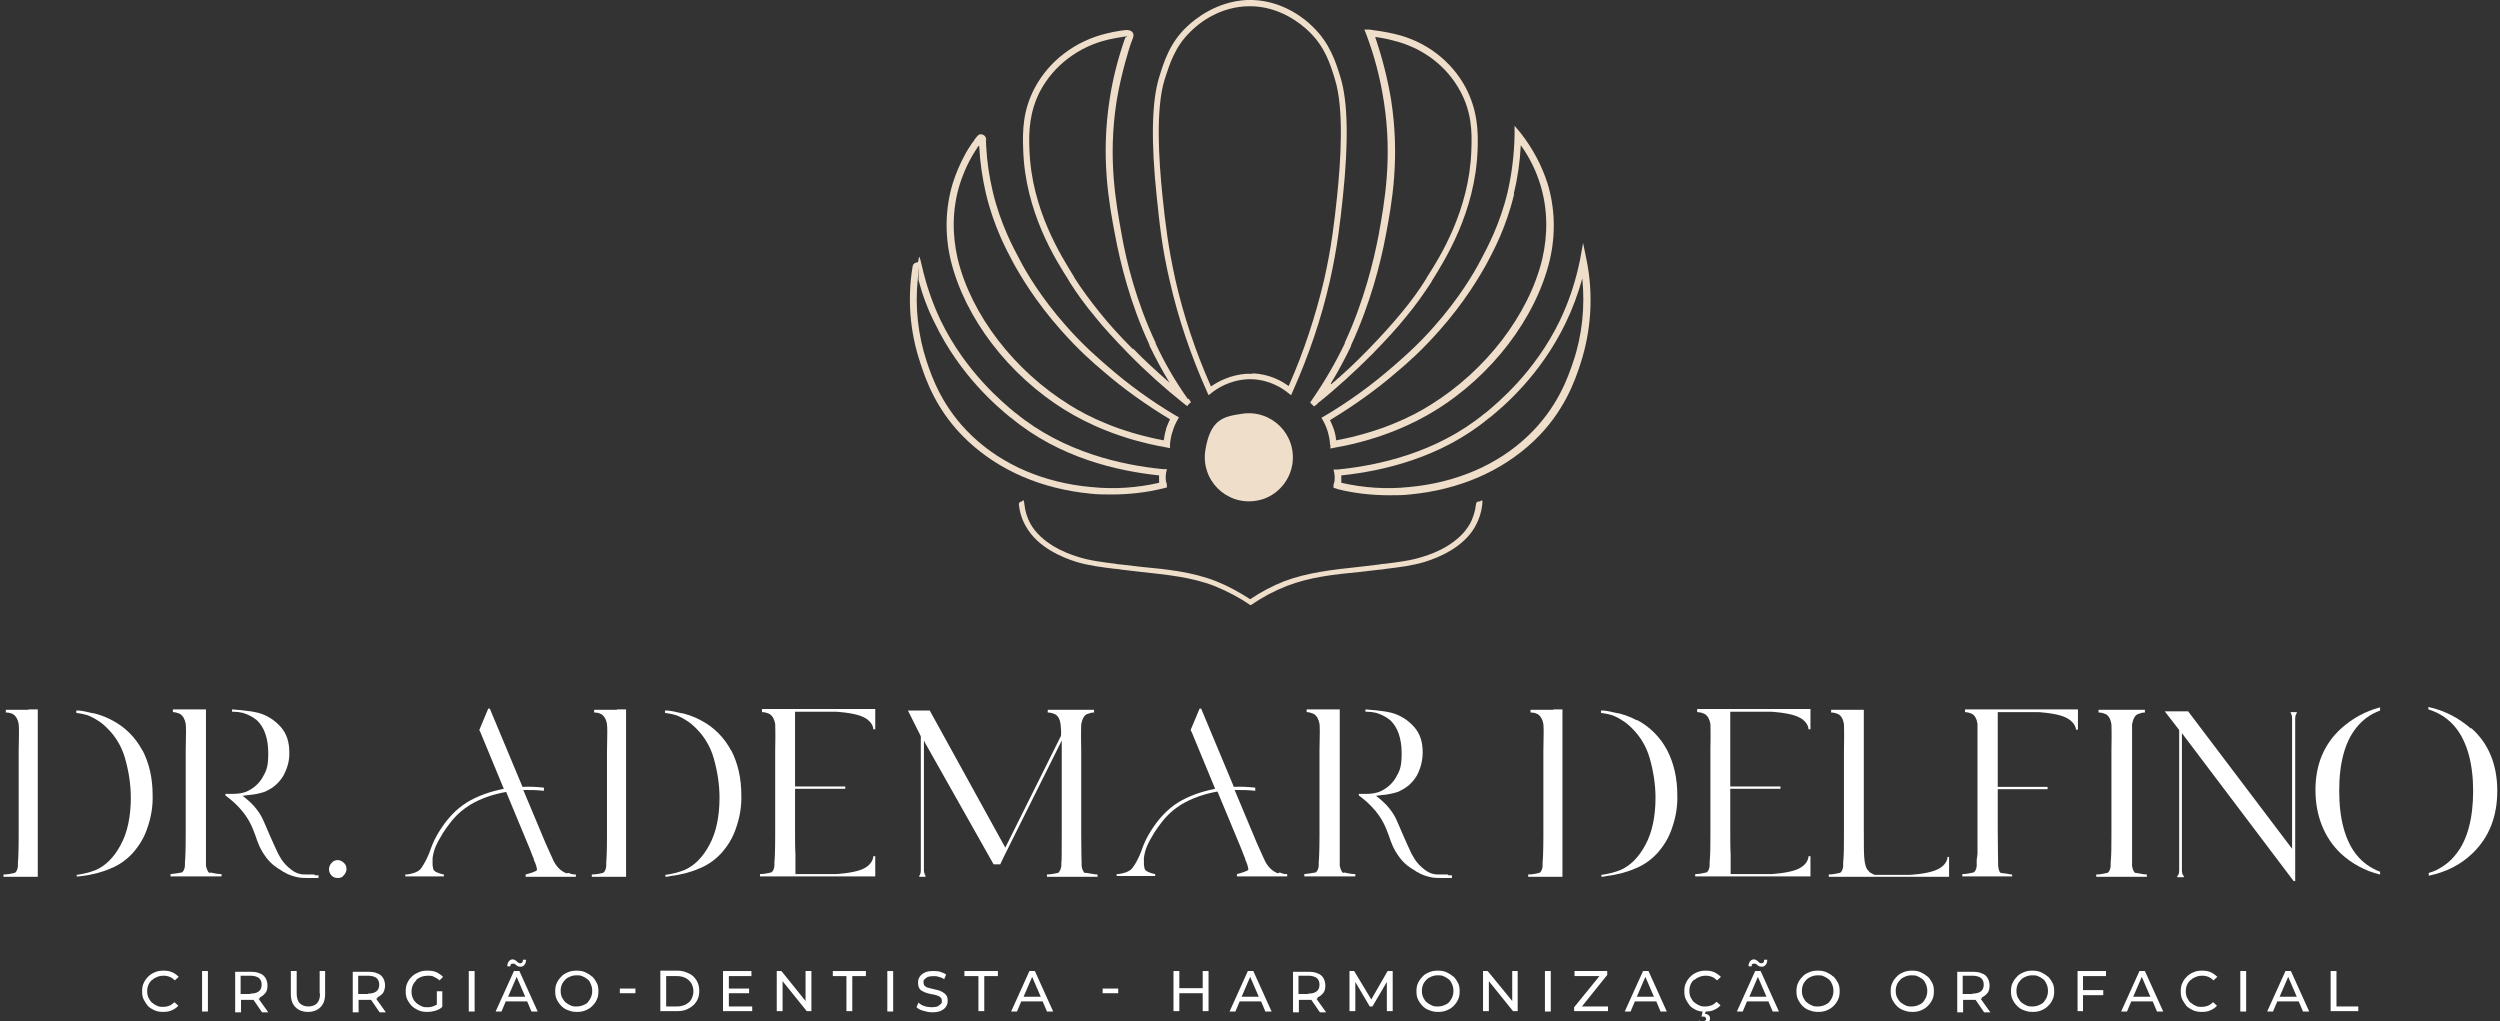 <?xml version="1.0" encoding="UTF-8"?>
<svg xmlns="http://www.w3.org/2000/svg" id="Camada_1" version="1.1" viewBox="0 0 642.1 262.3">
  <rect x="0" y="0" width="642.1" height="262.3" fill="#333333" stroke="none"/>
  <defs>
    <style>
      .st0 {
        fill: #efdeca;
      }

      .st1 {
        fill: #fff;
      }
    </style>
  </defs>
  <g>
    <g>
      <path class="st1" d="M39.1,251.7c.4-.4.8-.6,1.3-.8.5-.2,1-.3,1.6-.3s1.1.1,1.6.3c.5.2.9.5,1.3.9l1-.9c-.5-.5-1-.9-1.7-1.2-.7-.3-1.4-.4-2.2-.4s-1.5.1-2.2.4c-.7.3-1.2.6-1.7,1.1-.5.5-.9,1-1.2,1.7-.3.6-.4,1.3-.4,2.1s.1,1.5.4,2.1c.3.6.7,1.2,1.1,1.7.5.5,1.1.8,1.7,1.1.7.3,1.4.4,2.2.4s1.6-.1,2.2-.4c.7-.3,1.3-.7,1.7-1.2l-1-.9c-.4.4-.8.7-1.3.9-.5.2-1,.3-1.6.3s-1.1,0-1.6-.3c-.5-.2-.9-.5-1.3-.8-.4-.4-.6-.8-.9-1.3-.2-.5-.3-1-.3-1.6s.1-1.1.3-1.6c.2-.5.5-.9.9-1.3Z"></path>
      <rect class="st1" x="51.9" y="249.4" width="1.5" height="10.4"></rect>
      <path class="st1" d="M66.7,256.2c.6-.3,1.1-.7,1.5-1.2s.5-1.2.5-1.9-.2-1.4-.5-1.9c-.3-.5-.8-1-1.5-1.2-.6-.3-1.4-.4-2.3-.4h-4v10.4h1.5v-3.2h2.6c.2,0,.4,0,.6,0l2.2,3.2h1.6l-2.5-3.5c0,0,.2,0,.3,0ZM64.3,255.3h-2.5v-4.7h2.5c.9,0,1.7.2,2.2.6.5.4.7,1,.7,1.7s-.2,1.3-.7,1.7c-.5.4-1.2.6-2.2.6Z"></path>
      <path class="st1" d="M82.2,255.2c0,1.2-.3,2-.8,2.5-.5.5-1.2.8-2.2.8s-1.6-.3-2.2-.8c-.5-.5-.8-1.4-.8-2.5v-5.8h-1.5v5.9c0,1.5.4,2.6,1.2,3.4.8.8,1.9,1.2,3.2,1.2s2.4-.4,3.2-1.2c.8-.8,1.2-1.9,1.2-3.4v-5.9h-1.4v5.8Z"></path>
      <path class="st1" d="M96.9,256.2c.6-.3,1.1-.7,1.5-1.2.3-.5.5-1.2.5-1.9s-.2-1.4-.5-1.9c-.3-.5-.8-1-1.5-1.2-.6-.3-1.4-.4-2.3-.4h-4v10.4h1.5v-3.2h2.6c.2,0,.4,0,.6,0l2.2,3.2h1.6l-2.5-3.5c0,0,.2,0,.3,0ZM94.5,255.3h-2.5v-4.7h2.5c.9,0,1.7.2,2.2.6.5.4.7,1,.7,1.7s-.2,1.3-.7,1.7c-.5.4-1.2.6-2.2.6Z"></path>
      <path class="st1" d="M106.9,251.7c.4-.4.8-.6,1.3-.8.5-.2,1.1-.3,1.7-.3s1.1,0,1.6.3,1,.5,1.4.9l.9-.9c-.5-.5-1.1-.9-1.7-1.2-.7-.3-1.4-.4-2.3-.4s-1.6.1-2.2.4c-.7.3-1.3.6-1.8,1.1-.5.5-.9,1-1.2,1.7-.3.6-.4,1.3-.4,2.1s.1,1.5.4,2.1c.3.6.7,1.2,1.2,1.7s1.1.8,1.7,1.1c.7.3,1.4.4,2.2.4s1.4-.1,2.1-.3c.7-.2,1.3-.5,1.8-1v-4h-1.4v3.4c-.3.2-.5.3-.8.4-.5.2-1,.3-1.6.3s-1.1,0-1.6-.3c-.5-.2-.9-.5-1.3-.8-.4-.4-.7-.8-.9-1.3-.2-.5-.3-1-.3-1.6s.1-1.1.3-1.6c.2-.5.5-.9.9-1.3Z"></path>
      <rect class="st1" x="120.4" y="249.4" width="1.5" height="10.4"></rect>
      <path class="st1" d="M131.3,247.7c.1-.2.3-.2.5-.2s.3,0,.4.1c.1,0,.3.2.4.3.1.1.3.2.5.3s.4.1.6.1c.4,0,.8-.2,1-.5.3-.3.4-.8.4-1.3h-.8c0,.3,0,.5-.2.7-.1.2-.3.2-.5.2s-.3,0-.4-.1-.3-.2-.4-.3c-.1-.1-.3-.3-.5-.4s-.4-.2-.6-.2c-.4,0-.8.2-1,.5-.3.3-.4.8-.4,1.3h.8c0-.3,0-.5.2-.7Z"></path>
      <path class="st1" d="M132,249.4l-4.7,10.4h1.5l1.1-2.6h5.5l1.1,2.6h1.6l-4.7-10.4h-1.5ZM130.5,256l2.2-5.1,2.2,5.1h-4.5Z"></path>
      <path class="st1" d="M152,250.8c-.5-.5-1.1-.8-1.7-1.1-.7-.3-1.4-.4-2.2-.4s-1.5.1-2.2.4c-.7.3-1.3.6-1.7,1.1-.5.5-.9,1-1.2,1.7-.3.6-.4,1.3-.4,2.1s.1,1.5.4,2.1c.3.6.7,1.2,1.2,1.7.5.5,1.1.9,1.8,1.1.7.3,1.4.4,2.2.4s1.5-.1,2.2-.4c.7-.3,1.2-.6,1.7-1.1s.9-1,1.2-1.7c.3-.6.4-1.3.4-2.1s-.1-1.5-.4-2.1c-.3-.6-.7-1.2-1.2-1.7ZM151.8,256.1c-.2.5-.5.9-.8,1.3s-.8.6-1.3.8c-.5.2-1,.3-1.6.3s-1.1,0-1.6-.3c-.5-.2-.9-.5-1.3-.8-.4-.4-.6-.8-.9-1.3-.2-.5-.3-1-.3-1.6s.1-1.1.3-1.6c.2-.5.5-.9.9-1.3.4-.4.8-.6,1.3-.8.5-.2,1-.3,1.6-.3s1.1,0,1.6.3c.5.2.9.5,1.3.8s.6.8.8,1.3c.2.5.3,1,.3,1.6s-.1,1.1-.3,1.6Z"></path>
      <rect class="st1" x="159.2" y="253.9" width="4" height="1.2"></rect>
      <path class="st1" d="M176.9,250c-.8-.4-1.8-.7-2.9-.7h-4.4v10.4h4.4c1.1,0,2.1-.2,2.9-.7.8-.4,1.5-1,2-1.8s.7-1.7.7-2.7-.2-1.9-.7-2.7c-.5-.8-1.1-1.4-2-1.8ZM177.6,256.6c-.3.6-.8,1-1.5,1.4-.6.3-1.4.5-2.2.5h-2.8v-7.8h2.8c.9,0,1.6.2,2.2.5.6.3,1.1.8,1.5,1.4.3.6.5,1.3.5,2s-.2,1.4-.5,2Z"></path>
      <polygon class="st1" points="187.2 255.1 192.4 255.1 192.4 253.9 187.2 253.9 187.2 250.7 193 250.7 193 249.4 185.7 249.4 185.7 259.7 193.2 259.7 193.2 258.5 187.2 258.5 187.2 255.1"></polygon>
      <polygon class="st1" points="206.9 257.1 200.7 249.4 199.5 249.4 199.5 259.7 201 259.7 201 252 207.2 259.7 208.4 259.7 208.4 249.4 206.9 249.4 206.9 257.1"></polygon>
      <polygon class="st1" points="213.9 250.7 217.4 250.7 217.4 259.7 218.9 259.7 218.9 250.7 222.4 250.7 222.4 249.4 213.9 249.4 213.9 250.7"></polygon>
      <rect class="st1" x="227.9" y="249.4" width="1.5" height="10.4"></rect>
      <path class="st1" d="M242.1,254.8c-.4-.2-.8-.4-1.2-.5-.4-.1-.9-.2-1.3-.3-.4-.1-.9-.2-1.2-.3-.4-.1-.7-.3-.9-.5-.2-.2-.3-.5-.3-.9s0-.6.3-.8c.2-.2.4-.4.8-.6.4-.1.9-.2,1.4-.2s.9,0,1.4.2c.5.1,1,.3,1.4.6l.5-1.2c-.4-.3-.9-.5-1.5-.7-.6-.2-1.2-.2-1.8-.2-.9,0-1.7.1-2.2.4-.6.3-1,.6-1.3,1.1-.3.4-.4.9-.4,1.5s.1,1,.3,1.4c.2.4.5.6.9.8.4.2.8.4,1.2.5.4.1.9.2,1.3.3.4,0,.9.2,1.2.3.4.1.7.3.9.5.2.2.3.5.3.9s0,.6-.3.8c-.2.2-.5.4-.8.6-.4.1-.9.2-1.5.2s-1.3-.1-1.9-.3c-.6-.2-1.1-.5-1.5-.9l-.5,1.2c.4.4,1,.7,1.7.9.7.2,1.5.4,2.3.4s1.7-.1,2.3-.4c.6-.3,1-.6,1.3-1.1.3-.4.4-.9.4-1.5s-.1-1-.3-1.3c-.2-.3-.5-.6-.9-.8Z"></path>
      <polygon class="st1" points="247.7 250.7 251.3 250.7 251.3 259.7 252.8 259.7 252.8 250.7 256.3 250.7 256.3 249.4 247.7 249.4 247.7 250.7"></polygon>
      <path class="st1" d="M264.4,249.4l-4.7,10.4h1.5l1.1-2.6h5.5l1.1,2.6h1.6l-4.7-10.4h-1.5ZM262.9,256l2.2-5.1,2.2,5.1h-4.5Z"></path>
      <rect class="st1" x="283.2" y="253.9" width="4" height="1.2"></rect>
      <polygon class="st1" points="308.9 253.8 302.9 253.8 302.9 249.4 301.4 249.4 301.4 259.7 302.9 259.7 302.9 255.1 308.9 255.1 308.9 259.7 310.4 259.7 310.4 249.4 308.9 249.4 308.9 253.8"></polygon>
      <path class="st1" d="M320.5,249.4l-4.7,10.4h1.5l1.1-2.6h5.5l1.1,2.6h1.6l-4.7-10.4h-1.5ZM318.9,256l2.2-5.1,2.2,5.1h-4.5Z"></path>
      <path class="st1" d="M338.4,256.2c.6-.3,1.1-.7,1.5-1.2s.5-1.2.5-1.9-.2-1.4-.5-1.9c-.3-.5-.8-1-1.5-1.2-.6-.3-1.4-.4-2.3-.4h-4v10.4h1.5v-3.2h2.6c.2,0,.4,0,.6,0l2.2,3.2h1.6l-2.5-3.5c0,0,.2,0,.3,0ZM336,255.3h-2.5v-4.7h2.5c.9,0,1.7.2,2.2.6.5.4.7,1,.7,1.7s-.2,1.3-.7,1.7c-.5.4-1.2.6-2.2.6Z"></path>
      <polygon class="st1" points="356.4 249.4 352.2 256.7 347.8 249.4 346.6 249.4 346.6 259.7 348.1 259.7 348.1 252.2 351.8 258.5 352.5 258.5 356.2 252.2 356.2 259.7 357.7 259.7 357.7 249.4 356.4 249.4"></polygon>
      <path class="st1" d="M373.2,250.8c-.5-.5-1.1-.8-1.7-1.1-.7-.3-1.4-.4-2.2-.4s-1.5.1-2.2.4c-.7.3-1.3.6-1.7,1.1-.5.5-.9,1-1.2,1.7-.3.6-.4,1.3-.4,2.1s.1,1.5.4,2.1c.3.6.7,1.2,1.2,1.7.5.5,1.1.9,1.8,1.1.7.3,1.4.4,2.2.4s1.5-.1,2.2-.4c.7-.3,1.2-.6,1.7-1.1.5-.5.9-1,1.2-1.7.3-.6.4-1.3.4-2.1s-.1-1.5-.4-2.1c-.3-.6-.7-1.2-1.2-1.7ZM373,256.1c-.2.5-.5.9-.8,1.3-.4.4-.8.6-1.3.8-.5.2-1,.3-1.6.3s-1.1,0-1.6-.3c-.5-.2-.9-.5-1.3-.8s-.6-.8-.9-1.3c-.2-.5-.3-1-.3-1.6s.1-1.1.3-1.6c.2-.5.5-.9.9-1.3s.8-.6,1.3-.8c.5-.2,1-.3,1.6-.3s1.1,0,1.6.3c.5.2.9.5,1.3.8.4.4.6.8.8,1.3.2.5.3,1,.3,1.6s-.1,1.1-.3,1.6Z"></path>
      <polygon class="st1" points="388.4 257.1 382.1 249.4 380.9 249.4 380.9 259.7 382.4 259.7 382.4 252 388.6 259.7 389.8 259.7 389.8 249.4 388.4 249.4 388.4 257.1"></polygon>
      <rect class="st1" x="396.8" y="249.4" width="1.5" height="10.4"></rect>
      <polygon class="st1" points="412.8 250.4 412.8 249.4 404.4 249.4 404.4 250.7 410.8 250.7 404.3 258.7 404.3 259.7 413 259.7 413 258.5 406.3 258.5 412.8 250.4"></polygon>
      <path class="st1" d="M422,249.4l-4.7,10.4h1.5l1.1-2.6h5.5l1.1,2.6h1.6l-4.7-10.4h-1.5ZM420.4,256l2.2-5.1,2.2,5.1h-4.5Z"></path>
      <path class="st1" d="M435.2,251.7c.4-.4.8-.6,1.3-.8.5-.2,1-.3,1.6-.3s1.1.1,1.6.3c.5.2.9.5,1.3.9l1-.9c-.5-.5-1.1-.9-1.7-1.2-.7-.3-1.4-.4-2.2-.4s-1.5.1-2.2.4c-.7.3-1.2.6-1.7,1.1-.5.5-.9,1-1.2,1.7-.3.6-.4,1.3-.4,2.1s.1,1.5.4,2.1c.3.6.7,1.2,1.1,1.7.5.5,1.1.8,1.7,1.1.5.2,1,.3,1.5.3l-.3,1.3h.4c.3,0,.5,0,.6.2.1.1.2.2.2.4s0,.3-.2.4c-.1.1-.3.2-.6.2s-.4,0-.5,0c-.2,0-.3-.1-.5-.2l-.3.7c.2.1.4.2.6.2.2,0,.5,0,.7,0,.6,0,1-.1,1.3-.4.3-.2.5-.6.5-1s-.1-.6-.3-.8c-.2-.2-.5-.4-1-.4l.2-.6c.8,0,1.5-.1,2.1-.4.7-.3,1.3-.7,1.7-1.2l-1-.9c-.4.4-.8.7-1.3.9-.5.2-1,.3-1.6.3s-1.1,0-1.6-.3c-.5-.2-.9-.5-1.3-.8s-.6-.8-.9-1.3c-.2-.5-.3-1-.3-1.6s.1-1.1.3-1.6c.2-.5.5-.9.9-1.3Z"></path>
      <path class="st1" d="M450.8,249.4l-4.7,10.4h1.5l1.1-2.6h5.5l1.1,2.6h1.6l-4.7-10.4h-1.5ZM449.3,256l2.2-5.1,2.2,5.1h-4.5Z"></path>
      <path class="st1" d="M450.1,247.7c.1-.2.3-.2.5-.2s.3,0,.4.1c.1,0,.3.2.4.3.1.1.3.2.5.3.2,0,.4.1.6.1.4,0,.8-.2,1-.5.3-.3.4-.8.4-1.3h-.8c0,.3,0,.5-.2.7-.1.2-.3.2-.5.2s-.3,0-.4-.1c-.1,0-.3-.2-.4-.3-.1-.1-.3-.3-.5-.4-.2-.1-.4-.2-.6-.2-.4,0-.8.2-1,.5-.3.3-.4.8-.4,1.3h.8c0-.3,0-.5.2-.7Z"></path>
      <path class="st1" d="M470.8,250.8c-.5-.5-1.1-.8-1.7-1.1-.7-.3-1.4-.4-2.2-.4s-1.5.1-2.2.4c-.7.3-1.3.6-1.7,1.1-.5.5-.9,1-1.2,1.7-.3.6-.4,1.3-.4,2.1s.1,1.5.4,2.1c.3.6.7,1.2,1.2,1.7.5.5,1.1.9,1.8,1.1.7.3,1.4.4,2.2.4s1.5-.1,2.2-.4c.7-.3,1.2-.6,1.7-1.1.5-.5.9-1,1.2-1.7.3-.6.4-1.3.4-2.1s-.1-1.5-.4-2.1-.7-1.2-1.2-1.7ZM470.6,256.1c-.2.5-.5.9-.8,1.3-.4.4-.8.6-1.3.8-.5.2-1,.3-1.6.3s-1.1,0-1.6-.3c-.5-.2-.9-.5-1.3-.8s-.6-.8-.9-1.3c-.2-.5-.3-1-.3-1.6s.1-1.1.3-1.6c.2-.5.5-.9.9-1.3s.8-.6,1.3-.8c.5-.2,1-.3,1.6-.3s1.1,0,1.6.3c.5.2.9.5,1.3.8.4.4.6.8.8,1.3.2.5.3,1,.3,1.6s-.1,1.1-.3,1.6Z"></path>
      <path class="st1" d="M495,250.8c-.5-.5-1.1-.8-1.7-1.1-.7-.3-1.4-.4-2.2-.4s-1.5.1-2.2.4c-.7.3-1.3.6-1.7,1.1-.5.5-.9,1-1.2,1.7-.3.6-.4,1.3-.4,2.1s.1,1.5.4,2.1c.3.6.7,1.2,1.2,1.7.5.5,1.1.9,1.8,1.1.7.3,1.4.4,2.2.4s1.5-.1,2.2-.4c.7-.3,1.2-.6,1.7-1.1.5-.5.9-1,1.2-1.7.3-.6.4-1.3.4-2.1s-.1-1.5-.4-2.1c-.3-.6-.7-1.2-1.2-1.7ZM494.7,256.1c-.2.5-.5.9-.8,1.3-.4.4-.8.6-1.3.8-.5.2-1,.3-1.6.3s-1.1,0-1.6-.3c-.5-.2-.9-.5-1.3-.8-.4-.4-.6-.8-.9-1.3-.2-.5-.3-1-.3-1.6s.1-1.1.3-1.6c.2-.5.5-.9.9-1.3.4-.4.8-.6,1.3-.8.5-.2,1-.3,1.6-.3s1.1,0,1.6.3c.5.2.9.5,1.3.8.4.4.6.8.8,1.3.2.5.3,1,.3,1.6s-.1,1.1-.3,1.6Z"></path>
      <path class="st1" d="M509,256.2c.6-.3,1.1-.7,1.5-1.2s.5-1.2.5-1.9-.2-1.4-.5-1.9c-.3-.5-.8-1-1.5-1.2-.6-.3-1.4-.4-2.3-.4h-4v10.4h1.5v-3.2h2.6c.2,0,.4,0,.6,0l2.2,3.2h1.6l-2.5-3.5c0,0,.2,0,.3,0ZM506.6,255.3h-2.5v-4.7h2.5c.9,0,1.7.2,2.2.6.5.4.7,1,.7,1.7s-.2,1.3-.7,1.7c-.5.4-1.2.6-2.2.6Z"></path>
      <path class="st1" d="M525.9,250.8c-.5-.5-1.1-.8-1.7-1.1-.7-.3-1.4-.4-2.2-.4s-1.5.1-2.2.4c-.7.3-1.3.6-1.7,1.1-.5.5-.9,1-1.2,1.7-.3.6-.4,1.3-.4,2.1s.1,1.5.4,2.1c.3.6.7,1.2,1.2,1.7.5.5,1.1.9,1.8,1.1.7.3,1.4.4,2.2.4s1.5-.1,2.2-.4c.7-.3,1.2-.6,1.7-1.1.5-.5.9-1,1.2-1.7.3-.6.4-1.3.4-2.1s-.1-1.5-.4-2.1-.7-1.2-1.2-1.7ZM525.7,256.1c-.2.5-.5.9-.8,1.3-.4.4-.8.6-1.3.8-.5.2-1,.3-1.6.3s-1.1,0-1.6-.3c-.5-.2-.9-.5-1.3-.8-.4-.4-.6-.8-.9-1.3-.2-.5-.3-1-.3-1.6s.1-1.1.3-1.6c.2-.5.5-.9.9-1.3.4-.4.8-.6,1.3-.8.5-.2,1-.3,1.6-.3s1.1,0,1.6.3c.5.2.9.5,1.3.8.4.4.6.8.8,1.3.2.5.3,1,.3,1.6s-.1,1.1-.3,1.6Z"></path>
      <polygon class="st1" points="533.6 259.7 535 259.7 535 255.6 540.2 255.6 540.2 254.3 535 254.3 535 250.7 540.9 250.7 540.9 249.4 533.6 249.4 533.6 259.7"></polygon>
      <path class="st1" d="M549.5,249.4l-4.7,10.4h1.5l1.1-2.6h5.5l1.1,2.6h1.6l-4.7-10.4h-1.5ZM547.9,256l2.2-5.1,2.2,5.1h-4.5Z"></path>
      <path class="st1" d="M562.7,251.7c.4-.4.8-.6,1.3-.8.5-.2,1-.3,1.6-.3s1.1.1,1.6.3c.5.2.9.5,1.3.9l1-.9c-.5-.5-1.1-.9-1.7-1.2-.7-.3-1.4-.4-2.2-.4s-1.5.1-2.2.4c-.7.3-1.2.6-1.7,1.1-.5.5-.9,1-1.2,1.7-.3.6-.4,1.3-.4,2.1s.1,1.5.4,2.1c.3.6.7,1.2,1.1,1.7.5.5,1.1.8,1.7,1.1.7.3,1.4.4,2.2.4s1.6-.1,2.2-.4c.7-.3,1.3-.7,1.7-1.2l-1-.9c-.4.4-.8.7-1.3.9-.5.2-1,.3-1.6.3s-1.1,0-1.6-.3c-.5-.2-.9-.5-1.3-.8s-.6-.8-.9-1.3c-.2-.5-.3-1-.3-1.6s.1-1.1.3-1.6c.2-.5.5-.9.9-1.3Z"></path>
      <rect class="st1" x="575.4" y="249.4" width="1.5" height="10.4"></rect>
      <path class="st1" d="M587,249.4l-4.7,10.4h1.5l1.1-2.6h5.5l1.1,2.6h1.6l-4.7-10.4h-1.5ZM585.5,256l2.2-5.1,2.2,5.1h-4.5Z"></path>
      <polygon class="st1" points="600.1 258.5 600.1 249.4 598.6 249.4 598.6 259.7 605.7 259.7 605.7 258.5 600.1 258.5"></polygon>
    </g>
    <g>
      <path class="st1" d="M86.8,220.9c-.6,0-1.2.2-1.6.7-.4.4-.7,1-.7,1.6s.2,1.2.6,1.6c.4.5,1,.7,1.6.7,0,0,.1,0,.2,0,.5,0,1.1-.2,1.4-.7.4-.4.7-1,.7-1.6s-.2-1.2-.7-1.6c-.4-.4-1-.7-1.6-.7Z"></path>
      <path class="st1" d="M145.5,224.3c-1.6-.6-2.8-1.9-3.6-3.8l-1.8-4-5.7-13.6c1.7,0,3.5,0,5.2.2h.1s0-.8,0-.8h0c-1.8-.2-3.7-.3-5.5-.2l-8.4-20.1h0c0,0-.4,0-.4,0l-2.3,5.5h0s.3.6.3.6l6,14.5c-3.6.7-6.9,1.9-9.5,3.5-2.7,1.7-5,4.1-7,7.3-.9,1.4-1.7,3-2.3,4.7h0c0,.2-.2.4-.2.6-.6,1.5-1.3,3-2.3,4.4-.9,1.1-2.8,1.4-3.6,1.5,0,0-.1,0-.2,0,0,0-.1,0-.2,0h0v.5h9.9v-.5h0s-1.8-.3-2.5-1c-.3-.3-.3-.9-.4-1.4,0-.1,0-.3,0-.4,0-.5,0-1,0-1.4.3-2.3,1.2-4,2-5.3.2-.4.5-.8.7-1.2.5-.8,1.1-1.6,1.7-2.4,1.5-2,3.2-3.5,5.1-4.7,2.6-1.6,5.9-2.8,9.4-3.4l5.9,14.2c.1.3.3.7.4,1,.3.8.6,1.6.8,2,0,0,0,0,0,.1h0c0,0,0,.1,0,.1.5,1,.9,2.4.8,2.7-.2.3-1.7.8-2.9,1.1h0v.6h12.9v-.6h-.3c-.6,0-1.1-.2-1.6-.4Z"></path>
      <path class="st1" d="M53.8,224.2c-.5-.2-.8-1.4-.9-1.8v-.2c0-.2,0-.4,0-.6,0-.4,0-.9,0-1.6,0-1.3,0-3.1,0-5.6v-32.2s-.2,0-.2,0c-.1,0-.2,0-.3,0h-8v.7h0c.6,0,1.2.2,1.7.4,1,.5,1.4,1.6,1.6,2.6.1.6.1,2.9,0,6.9,0,.2,0,.3,0,.3v21.2c0,3.9-.1,6.2-.2,7.2,0,.2,0,.4,0,.5h0s0,.3,0,.3c0,.7-.4,1.7-.9,1.8-.9.2-1.9.3-2.8.4h0v.6h13.1v-.6h0c-1,0-1.9-.2-2.8-.4Z"></path>
      <path class="st1" d="M80.7,224.6c-1.2,0-1.7,0-2.1,0-.5,0-1.2,0-1.8-.2-.5-.1-1.5-.5-2.8-1.7-.9-.8-1.6-1.7-2.2-2.8-.1-.2-.2-.4-.3-.5-.6-1.2-1.5-3.3-2.4-5.3-.7-1.6-1.3-3.1-1.7-3.9-1.1-2.2-2.8-4.1-5.1-5.8l1.5-.2c1.5-.1,2.8-.4,4.1-.8h0c.1,0,.2-.1.4-.2,0,0,.2,0,.2-.1,1.8-.8,3.3-2.2,4.3-3.9,1-1.9,1.6-3.9,1.5-6,0-2.7-.7-4.8-2.2-6.5-1.5-1.7-3.5-3-5.7-3.6-.7-.2-1.4-.3-2-.4-1.5-.2-3.1-.4-4.8-.5h0s0,.6,0,.6h0c.1,0,.3,0,.4,0h0c.8,0,1.6.1,2.4.3,1.3.4,2.5,1,3.6,1.9,1.9,1.8,2.9,4.7,2.9,8.5s-.6,4.6-1.6,6.4c-1,1.6-2.5,2.8-4.2,3.5l-.7.2c-1.1.3-2.2.3-3.4.3s-.7,0-1.1,0h0v.4h0c3.4,2.5,5.7,5.3,7,8.5.2.6.5,1.2.7,1.8.6,1.8,1.2,3.6,2.9,5.8,1.3,1.7,2.8,2.6,3.5,3h0c.8.6,2.5,1.6,4.9,2,.7.1,1.4.1,2.1.1s1.5,0,1.8,0c.3,0,.7,0,1,0h0v-.7h0c-.3,0-.6,0-.9,0Z"></path>
      <path class="st1" d="M345,224.2c-.5-.2-.8-1.4-.9-1.8v-.2c0-.2,0-.4,0-.6,0-.4,0-.9,0-1.6,0-1.3,0-3.1,0-5.6v-32.2s-.2,0-.2,0c-.1,0-.2,0-.3,0h-8v.7h0c.6,0,1.2.2,1.7.4,1,.5,1.4,1.6,1.6,2.6.1.6.1,2.9,0,6.9,0,.2,0,.3,0,.3v21.2c0,3.8-.1,6.2-.2,7.2,0,.2,0,.4,0,.5h0s0,.3,0,.3c0,.7-.4,1.7-.9,1.8-.9.2-1.9.3-2.8.4h0v.6h13.1v-.6h0c-1,0-1.9-.2-2.8-.4Z"></path>
      <path class="st1" d="M371.8,224.6c-1.2,0-1.7,0-2.1,0-.5,0-1.2,0-1.8-.2-.5-.1-1.5-.5-2.8-1.7-.9-.8-1.6-1.7-2.2-2.8-.1-.2-.2-.4-.3-.5-.6-1.2-1.5-3.3-2.4-5.3-.7-1.6-1.3-3.1-1.7-3.9-1.1-2.2-2.8-4.1-5.1-5.8l1.5-.2c1.5-.1,2.8-.4,4.1-.8h0c.1,0,.2-.1.4-.2,0,0,.2,0,.2-.1,1.8-.8,3.3-2.2,4.3-3.9,1-1.9,1.5-3.9,1.5-6,0-2.7-.7-4.8-2.2-6.5-1.5-1.7-3.5-3-5.7-3.6-.7-.2-1.4-.3-2-.4-1.5-.2-3.1-.4-4.8-.5h0s0,.6,0,.6h0c.1,0,.2,0,.4,0,.8,0,1.6.1,2.4.3,1.3.4,2.5,1,3.6,1.9,1.9,1.8,2.9,4.7,2.9,8.5s-.6,4.6-1.6,6.4c-1,1.6-2.5,2.8-4.2,3.5l-.7.2c-1.1.3-2.2.3-3.4.3s-.7,0-1.1,0h0v.4h0c3.4,2.5,5.7,5.3,7,8.5.2.6.5,1.2.7,1.8.6,1.8,1.2,3.6,2.9,5.8,1.3,1.7,2.8,2.6,3.5,3h0c.8.6,2.5,1.6,4.9,2,.7.1,1.4.1,2.1.1.8,0,1.5,0,1.8,0,.3,0,.7,0,1,0h0v-.7h0c-.3,0-.6,0-.9,0Z"></path>
      <path class="st1" d="M328.2,224.3c-1.6-.6-2.8-1.9-3.6-3.8l-1.8-4-5.7-13.6c1.7,0,3.5,0,5.2.2h.1s0-.8,0-.8h0c-1.8-.2-3.7-.3-5.5-.2l-8.4-20.1h0c0,0-.4,0-.4,0l-2.3,5.5h0s.3.6.3.6l6,14.5c-3.6.7-6.9,1.9-9.5,3.5-2.7,1.7-5,4.1-7,7.3-.9,1.4-1.7,3-2.3,4.7h0c0,.2-.2.4-.2.6-.6,1.5-1.3,3-2.3,4.3-.9,1.1-2.8,1.4-3.6,1.5,0,0-.1,0-.2,0,0,0-.1,0-.2,0h0v.5h9.9v-.5h0s-1.8-.3-2.5-1c-.3-.3-.3-.9-.4-1.4,0-.1,0-.3,0-.4,0-.5,0-1,0-1.4.3-2.3,1.2-4,2-5.3.2-.4.5-.8.7-1.2.5-.8,1.1-1.6,1.7-2.4,1.5-2,3.2-3.5,5.1-4.7,2.6-1.6,5.9-2.8,9.4-3.4l5.9,14.2c.1.3.3.7.4,1,.3.8.6,1.6.8,2,0,0,0,0,0,.1h0c0,0,0,.1,0,.1.5,1,.9,2.4.8,2.7-.2.3-1.7.8-2.9,1.1h0v.6h12.9v-.6h-.3c-.6,0-1.1-.2-1.6-.4Z"></path>
      <path class="st1" d="M158.5,182.3h-5.9v.7h0c.6,0,1.2.1,1.8.4.7.4,1.3,1.3,1.5,2.6.1.6.1,2.9,0,6.9,0,.2,0,.3,0,.3v21.2c0,3.9-.1,6.2-.2,7.2,0,.2,0,.3,0,.5h0s0,.3,0,.3c0,.7-.4,1.7-.9,1.8-.8.2-1.7.4-2.8.4h0v.6h8.8v-43h-.2c-.7,0-1.5,0-2.2,0Z"></path>
      <path class="st1" d="M187.8,192.8c-1.8-3.4-4.5-6.1-7.8-7.8-1.3-.7-2.8-1.3-4.3-1.7-.1,0-.3-.1-.4-.1,0,0-.1,0-.2,0-1.3-.3-2.5-.6-3.6-.7-.1,0-.3,0-.4,0h-.3s0,.6,0,.6h0c1.4.2,2.4.4,3.4.8,1.8.8,3.4,1.9,4.8,3.4,2,2,3.5,4.6,4.3,7.4,1,3.5,1.5,6.9,1.5,10.2,0,4.9-.9,9-2.6,12.1-1.7,3.2-3.9,5.4-6.5,6.5-1.6.6-3.2,1-4.8,1.2h0v.5h.1c.4,0,.8-.1,1.2-.2,2.5-.3,5-.9,7.3-1.9,2.1-.8,4-2.1,5.7-3.9,1.7-1.9,3-4,3.8-6.4,1-2.8,1.5-5.7,1.4-8.6,0-4.4-.9-8.2-2.6-11.5h0Z"></path>
      <path class="st1" d="M399,182.3h-5.9v.7h0c.6,0,1.2.1,1.8.4.7.4,1.3,1.3,1.5,2.6.1.6.1,2.9,0,6.9,0,.2,0,.3,0,.3v21.2c0,3.9-.1,6.3-.2,7.2,0,.2,0,.3,0,.5h0s0,.3,0,.3c0,.7-.4,1.7-.9,1.8-.8.2-1.7.4-2.8.4h0v.6h8.8v-43h-.2c-.7,0-1.5,0-2.2,0Z"></path>
      <path class="st1" d="M420.4,185c-1.3-.7-2.8-1.3-4.3-1.7-.1,0-.3-.1-.4-.1,0,0-.1,0-.2,0-1.3-.3-2.5-.6-3.6-.7-.1,0-.3,0-.4,0h-.3s0,.6,0,.6h0c1.4.2,2.4.4,3.4.8,1.8.8,3.4,1.9,4.8,3.4,2,2,3.5,4.6,4.3,7.4,1,3.5,1.5,6.9,1.5,10.2,0,4.9-.9,9-2.6,12.1-1.7,3.2-3.9,5.4-6.5,6.5-1.6.6-3.2,1-4.8,1.2h0v.5h.1c.4,0,.8-.1,1.2-.2,2.5-.3,5-.9,7.3-1.9,2.1-.8,4-2.1,5.7-3.9,1.7-1.9,3-4,3.8-6.4,1-2.8,1.5-5.7,1.4-8.6,0-4.4-.9-8.2-2.6-11.5-1.8-3.4-4.5-6.1-7.8-7.8Z"></path>
      <path class="st1" d="M7.3,182.3H1.5v.7h0c.6,0,1.2.1,1.8.4.7.4,1.3,1.3,1.5,2.6.1.6.1,2.9,0,6.9,0,.2,0,.3,0,.3v21.2c0,3.9-.1,6.2-.2,7.2,0,.2,0,.3,0,.5h0s0,.3,0,.3c0,.7-.4,1.7-.9,1.8-.8.2-1.7.4-2.8.4h0v.6h8.8v-43h-.2c-.7,0-1.5,0-2.2,0Z"></path>
      <path class="st1" d="M36.6,192.8c-1.8-3.4-4.5-6.1-7.8-7.8-1.3-.7-2.8-1.3-4.3-1.7-.1,0-.3-.1-.4-.1,0,0-.1,0-.2,0-1.3-.3-2.5-.6-3.6-.7-.1,0-.3,0-.4,0h-.3s0,.6,0,.6h0c1.4.2,2.4.4,3.4.8,1.8.8,3.4,1.9,4.8,3.4,2,2,3.5,4.6,4.3,7.4,1,3.5,1.5,6.9,1.5,10.2,0,4.9-.9,9-2.6,12.1-1.7,3.2-3.9,5.4-6.5,6.5-1.6.6-3.2,1-4.8,1.2h0v.4h0c0,.1.1,0,.1,0,.4,0,.8,0,1.2-.1,2.5-.3,5-.9,7.3-1.9,2.1-.8,4-2.1,5.7-3.9,1.7-1.9,3-4,3.8-6.4,1-2.8,1.5-5.7,1.4-8.6,0-4.4-.9-8.2-2.6-11.5h0Z"></path>
      <path class="st1" d="M195.7,182.9h0c.7,0,1.3.2,1.8.4,1,.5,1.4,1.6,1.6,2.6,0,.4.1,1.9,0,6.9,0,.1,0,.2,0,.3v21.2c0,4-.1,6.4-.2,7.2,0,.2,0,.4,0,.5h0s0,.3,0,.3c0,.7-.4,1.7-.9,1.8-.9.2-1.8.4-2.8.4h0v.6h29.6v-5.2h-.5,0c0,.1,0,2.3-3.2,3.5-2.4.9-6.4,1.1-6.4,1.1h-10.4v-5.1c-.1-1.5-.1-3.8-.1-6.9v-9.9h12.9v-.6h-12.9v-19.2h10.5s4,.2,6.4,1.1c3.2,1.2,3.2,3.3,3.2,3.4h0c0,0,.5,0,.5,0v-5.2h-29.1v.7Z"></path>
      <path class="st1" d="M278.7,224.2c-.4,0-.8-1-.9-1.8v-.2c0-.1,0-.2,0-.3,0,0,0-.2,0-.3,0-.5-.1-2.5-.1-7.1v-21.3s0-.1,0-.3c-.1-5,0-6.5,0-6.9.3-1.5.8-2.3,1.5-2.6.5-.2,1.1-.4,1.8-.4h0v-.7h-11.9v.7h0c.7,0,1.3.2,1.8.4.8.4,1.3,1.2,1.5,2.6.1,1.1.2,2,.1,3l-14.3,28.7-.5-.9-18.9-34.3h0s-5.6,0-5.6,0l3.3,6.6v34.5c0,.8-.3,1.3-.4,1.3h0v.3h1.6v-.3s0,0,0,0c0,0-.4-.6-.4-1.3v-33.4l.3.6,17.6,31.2h0s1.7,0,1.7,0l.9-1.9,14.9-29.9c0,1.1,0,2.2,0,2.7,0,.1,0,.2,0,.3v21.3c0,4.7,0,6.6-.1,7.1,0,0,0,.2,0,.3,0,0,0,.2,0,.3v.2c-.1.8-.5,1.7-.9,1.8-.9.2-1.9.4-2.8.4h0v.6h13v-.6h0c-.9,0-1.9-.3-2.8-.4Z"></path>
      <path class="st1" d="M435.9,182.9h0c.7,0,1.3.2,1.8.4,1,.5,1.4,1.6,1.6,2.6,0,.4.1,1.9,0,6.9,0,.1,0,.2,0,.3v21.2c0,2.7,0,5.1-.2,7.2,0,.2,0,.4,0,.5h0s0,.3,0,.3c0,.7-.4,1.7-.9,1.8-.9.2-1.8.4-2.8.4h0v.6h29.6v-5.2h-.5,0c0,.1,0,2.3-3.2,3.5-2.4.9-6.4,1.1-6.4,1.1h-10.4v-5.1c-.1-1.5-.1-3.8-.1-6.9v-9.9h12.9v-.6h-12.9v-19.2h10.5s4,.2,6.4,1.1c3.2,1.2,3.2,3.3,3.2,3.4h0c0,0,.5,0,.5,0v-5.2h-29.1v.7Z"></path>
      <path class="st1" d="M500.2,220.2s0,2.2-3.3,3.4h0c-2.4.9-6.3,1.1-6.4,1.1h-7.5c-.4,0-.9,0-1.3,0-.4,0-.7-.2-1-.4-.3-.1-.4-.2-.6-.4-.2-.2-.4-.5-.6-.7-.3-.6-.5-1.3-.6-2.1-.2-1.2-.2-3.7-.2-8.5v-30.3h-8.4v.7h0c.7,0,1.3.2,1.8.4.8.4,1.3,1.3,1.5,2.6,0,.4.1,1.9,0,6.9,0,.1,0,.2,0,.3v21.3c0,2.7,0,5.1-.2,7.1,0,.2,0,.4,0,.5h0s0,.3,0,.3c0,.7-.4,1.7-.9,1.8-.9.2-1.8.4-2.8.4h0v.6h30.9v-5.1h-.5,0Z"></path>
      <path class="st1" d="M504.6,182.9h0c.7,0,1.3.2,1.8.4.8.4,1.3,1.3,1.5,2.6v.2c0,1.2,0,2.5,0,3.7,0,.9,0,1.7,0,2.3v27.2c-.1.6-.1,1.1-.2,1.5,0,.3,0,.5,0,.7s0,.4,0,.5h0s0,.3,0,.3c0,.7-.4,1.7-.9,1.8-.9.2-1.8.4-2.8.4h0v.6h12.8v-.5h-.3c-.9-.2-1.7-.3-2.6-.4-.5-.2-.7-1.5-.7-2.1v-.2c0-.9-.1-4.5-.1-9.1,0-3.1,0-6.6,0-10.1h12.8v-.6h-12.8c0-5.6,0-12.4,0-19.2h10.4s4,.2,6.4,1.1c3.2,1.2,3.3,3.3,3.3,3.4h0c0,0,.5,0,.5,0v-5.2h-29v.7Z"></path>
      <path class="st1" d="M548.5,224.2c-.4,0-.8-1-.9-1.8v-.2c0-.2,0-.4,0-.6,0-.4,0-.9,0-1.5,0-1.2,0-3.1,0-5.6v-21.3s0-.1,0-.3c0-5,0-6.5,0-6.9.3-1.5.8-2.3,1.5-2.6.5-.2,1.1-.4,1.8-.4h0v-.7h-11.9v.7h0c.7,0,1.3.2,1.8.4.8.4,1.3,1.3,1.5,2.6,0,.4.1,1.9,0,6.9,0,.1,0,.2,0,.3v21.3c0,2.7,0,5.1-.2,7.1,0,.2,0,.4,0,.5h0s0,.3,0,.3c0,.7-.4,1.7-.9,1.8-.9.2-1.8.4-2.8.4h0v.6h13v-.6h0c-.9,0-1.9-.3-2.8-.4Z"></path>
      <path class="st1" d="M588.3,183h0c0,0,.4.6.4,1.4v33.6l-26.7-35.3h0s-6,0-6,0l3.7,4.8v36.2c0,.7-.3,1.2-.5,1.3h0v.3h1.7v-.3h0c-.1,0-.5-.5-.5-1.3v-35.4l28.7,38h0s.4,0,.4,0v-41.8c0-.8.3-1.3.4-1.3h0v-.3h-1.6v.3Z"></path>
      <path class="st1" d="M601.3,187.1c-4.4,4-6.6,9.3-6.6,15.8s2.2,12.2,6.5,16.3c2.8,2.6,6.3,4.5,10,5.4h.1s0-.7,0-.7h0c-2.4-.9-4.5-2.4-6.1-4.4-2.9-3.7-4.4-9.2-4.4-16.4s1.5-12.6,4.4-16.2c1.6-2,3.6-3.5,6.1-4.4h0v-.8h-.1c-3.7,1-7,2.8-9.9,5.4Z"></path>
      <path class="st1" d="M634.6,187.1c-3.1-2.7-6.7-4.6-10.8-5.5h-.1s0,.6,0,.6h0c2.9.9,5.3,2.5,7.1,4.8,2.9,3.7,4.4,9.2,4.4,16.2s-1.5,12.7-4.5,16.3c-1.3,1.7-3,3-5,4h0c-.6.3-1.2.5-1.9.7h0v.7h.1c4.3-.9,8.1-2.8,11.1-5.7,4.3-4.1,6.4-9.5,6.4-16.1s-2.2-12.2-6.7-16.1Z"></path>
    </g>
  </g>
  <g>
    <path class="st0" d="M322.7,128.6c-7.7,1.3-14.4-5.3-13.1-13.1s4.6-8.5,9.2-9.2c7.7-1.3,14.4,5.3,13.1,13.1-.8,4.7-4.6,8.5-9.2,9.2Z"></path>
    <path class="st0" d="M330.8,100.9c-1.2-1-4.6-3.4-9.4-3.5h-.8c-4.8.2-8.2,2.5-9.4,3.5l-.8.6-.4-.9c-4.1-9.2-7.4-18.8-9.6-28.6-2-8.5-2.6-14.8-3.3-21.4-1.5-14.2-1.3-24.5.6-30.7,1.2-3.9,2.7-8.9,7.2-13.1,2-1.9,7.5-6.4,15.3-6.8h.1c.1,0,1.2,0,1.2,0,0,0,.2,0,.3,0h0c7.8.3,13.3,4.8,15.3,6.8,4.5,4.3,6,9.2,7.2,13.1,1.9,6.2,2.1,16.5.6,30.7-.7,6.6-1.4,12.9-3.3,21.4-2.2,9.8-5.5,19.4-9.6,28.6l-.4.9-.8-.6ZM321.9,95.9c4,.2,7.1,1.8,9,3.2h.1c0,0,0,0,0,0,3.9-8.8,6.9-18,9.1-27.3,1.9-8.4,2.6-14.7,3.3-21.2,1-9.6,1.8-22.6-.5-30.1-1.2-4-2.6-8.5-6.8-12.5-2-1.9-7.4-6.4-15.1-6.4-7.7,0-13.1,4.4-15.1,6.4-4.2,4-5.5,8.5-6.8,12.5-2.3,7.5-1.5,20.5-.5,30.1.7,6.6,1.4,12.8,3.3,21.3,2.1,9.3,5.2,18.5,9.1,27.3h0c0,.1.1,0,.1,0,1.9-1.3,5-2.9,9-3.2h0s.2,0,.2,0h1.2s0,0,0,0h0Z"></path>
    <path class="st0" d="M379.8,128.8c-.4,0-.7.3-.7.7-.2,1.7-.7,3.5-1.6,5.1-2.8,4.9-8.7,7.4-12.1,8.4-3.1,1-6.5,1.4-9.7,1.8-.5,0-1.1.1-1.6.2-1.7.2-3.4.4-5.1.6-6.5.7-13.1,1.4-19.2,3.7-3,1.2-5.9,2.7-8.7,4.6h0s0,0,0,0c-2.8-1.8-5.7-3.4-8.7-4.6-6.1-2.4-12.7-3.1-19.2-3.7-1.7-.2-3.4-.4-5.1-.6-.5,0-1.1-.1-1.6-.2-3.2-.4-6.6-.8-9.7-1.8-3.3-1-9.3-3.5-12.1-8.4-.9-1.6-1.4-3.3-1.6-5.1s-.4-.7-.7-.7h0c-.4,0-.8.4-.7.8.2,2,.8,3.9,1.8,5.6,3,5.4,9.4,8,12.9,9.1,3.3,1,6.7,1.4,10,1.8.5,0,1.1.1,1.6.2,1.7.2,3.4.4,5.1.6,6.4.7,12.9,1.3,18.8,3.6,3.2,1.3,6.3,2.9,9.2,4.9h.1c0,0,.1,0,.1,0,2.9-2,5.9-3.6,9.2-4.9,5.9-2.3,12.4-3,18.8-3.6,1.7-.2,3.4-.4,5.1-.6.5,0,1.1-.1,1.6-.2,3.3-.4,6.7-.8,10-1.8,3.5-1.1,9.9-3.7,12.9-9.1,1-1.8,1.6-3.7,1.8-5.6s-.3-.8-.7-.8h0Z"></path>
    <g>
      <g>
        <path class="st0" d="M299.4,122.9c0-.5,0-1,.1-1.5l.2-.9h-.9c-10.5-1-25.6-4.3-37.9-14.4l-.3-.2c-3.1-2.6-12.6-10.4-19-23.6-2.1-4.4-3.7-9.1-4.8-13.9s-.6-1-1.2-1h0c-.6,0-1.1.4-1.2,1-1.4,8.4-.7,16.9,2,24.9,1.3,4,4.1,12.4,12.1,19.9,8.2,7.7,19.1,12.4,31.7,13.6,1.7.2,3.5.2,5.3.2,4.5,0,9-.5,13.4-1.6l.8-.2v-.8c-.2-.5-.3-1-.3-1.5ZM280.3,125.1c-12.2-1.1-22.8-5.7-30.6-13.1-7.7-7.3-10.4-15.3-11.7-19.2-2.2-6.7-3-13.8-2.3-20.9s.1,0,.2,0c1,3.8,2.4,7.6,4.2,11.1,6.5,13.5,16.2,21.6,19.4,24.2l.3.2c12.3,10.2,27.3,13.6,37.9,14.7,0,.3,0,.6,0,.9,0,.3,0,.7,0,1-5.7,1.3-11.6,1.7-17.3,1.1Z"></path>
        <path class="st0" d="M302.1,106.8c-6.3-3.7-12.2-8-17.6-12.7-2.3-2-6.2-5.3-10.6-10.3-6.4-7.2-10.3-13.8-12-17.1-1.7-3.2-4.9-9.1-6.9-17.4-.9-3.8-1.5-7.7-1.7-11.6s0-1,0-1.5c0-.5,0-.9-.4-1.3,0,0-.5-.5-1.1-.4-.3,0-.4.1-.5.2-.2.1-.3.3-.4.4s-.3.4-.5.6c-.2.4-.5.8-.7,1-.4.6-1.4,2.1-1.8,2.9-1.3,2.4-2.4,4.9-3.2,7.5-1.9,6.3-2.1,13.1-.5,19.8,3.6,14.7,14.8,29.5,29.5,38.5,5.2,3.2,13.8,7.4,25.8,9.5l1,.2v-1c.1-1.1.3-2.3.7-3.4.3-1,.7-1.9,1.2-2.8l.4-.7-.7-.4ZM299.5,110.3c-.3.9-.5,1.9-.6,2.8-11.2-2.1-19.3-6-24.2-9.1-14.2-8.8-25.2-23.1-28.7-37.4-1.5-6.4-1.4-12.9.4-18.9,1.1-3.6,2.7-7,4.9-10.2,0,0,.2,0,.2,0,.2,4.1.8,8.2,1.7,12.1,2,8.5,5.3,14.6,7,17.8,1.8,3.3,5.8,10.1,12.3,17.4,4.5,5.1,8.4,8.5,10.8,10.5,5.3,4.6,11.1,8.7,17.2,12.4-.4.8-.7,1.6-1,2.4Z"></path>
        <path class="st0" d="M305.1,102.5c-3.2-4.5-6-9.3-8.3-14.3v-.2c-5-10.6-7.5-20.9-8.7-27.7-1.5-8.3-3.6-19.7-1.3-34.4,1.2-7.3,3.5-14.3,3.5-14.3.3-.8.5-1.4.7-1.9,0-.1.2-.5.1-.9,0-.3-.3-.5-.3-.6-.5-.5-1.3-.5-1.4-.5-.4,0-1,.1-1.7.2-1.2.2-2.4.4-3.5.7-8,1.9-14.7,7-18.4,13.9-3.1,5.8-3.2,11.1-3,16,.5,15.9,8.3,28.2,11.7,33.5l.2.4c1.9,3,4,5.9,6.5,8.9,2.4,3,5.2,6,8.7,9.6,4.4,4.5,9.2,8.8,14.1,12.7l.9.7c.3-.4.6-.7,1-1l-.6-.9ZM291,89.7c-3.5-3.5-6.2-6.5-8.6-9.5-2.4-3-4.5-5.8-6.4-8.8l-.2-.4c-3.2-5.2-10.9-17.2-11.4-32.6-.2-4.7,0-9.7,2.8-15.1,3.5-6.5,9.8-11.3,17.3-13.1,1.4-.3,2.9-.6,4.3-.8s.3.1.2.3c-1.8,5.1-3.2,10.5-4,15.8-2.3,14.9-.2,26.5,1.4,34.9,1.3,6.9,3.8,17.4,8.8,28.1v.2c1.6,3.3,3.3,6.5,5.2,9.6-3.2-2.8-6.4-5.7-9.4-8.8Z"></path>
      </g>
      <g>
        <path class="st0" d="M343.3,125.5l-.8-.2v-.8c.2-.5.3-1,.3-1.5,0-.5,0-1-.1-1.5l-.2-.9h.9c10.5-1,25.6-4.3,37.9-14.4l.3-.2c3.1-2.6,12.6-10.4,19-23.6,2.4-5,4.1-10.2,5.2-15.6l.8-4.4.9,4.4c1.8,8.9,1.2,18.2-1.6,26.7-1.3,4-4.1,12.4-12.1,19.9-8.2,7.7-19.1,12.4-31.7,13.6-1.7.2-3.5.2-5.3.2-4.5,0-9-.5-13.4-1.6ZM402.1,83c-6.5,13.5-16.2,21.6-19.4,24.2l-.3.2c-12.3,10.2-27.3,13.6-37.9,14.7,0,.3,0,.6,0,.9,0,.3,0,.7,0,1,5.7,1.3,11.6,1.7,17.3,1.1,12.2-1.1,22.8-5.7,30.6-13.1,7.7-7.3,10.4-15.3,11.7-19.2,2.3-6.8,3-14.1,2.3-21.3-1.1,4-2.5,7.8-4.3,11.5Z"></path>
        <path class="st0" d="M341.6,114.2c0-1.1-.3-2.3-.6-3.4-.3-1-.7-1.9-1.2-2.8l-.4-.7.7-.4c6.3-3.7,12.2-8,17.6-12.7,2.3-2,6.2-5.3,10.6-10.3,6.4-7.2,10.3-13.8,12-17.1,1.7-3.2,4.9-9.1,6.9-17.4,1.1-4.8,1.7-9.7,1.8-14.6v-2.5s1.6,1.9,1.6,1.9c3.1,4,5.4,8.3,6.9,13,1.9,6.3,2.1,13.1.5,19.8-3.6,14.7-14.8,29.5-29.5,38.5-5.2,3.2-13.8,7.4-25.8,9.5l-1,.2v-1ZM388.9,49.8c-2,8.5-5.3,14.6-7,17.8-1.8,3.3-5.8,10.1-12.3,17.4-4.5,5.1-8.4,8.5-10.8,10.5-5.3,4.6-11.1,8.7-17.2,12.4.4.8.7,1.6,1,2.4.3.9.5,1.9.6,2.8,11.2-2.1,19.3-6,24.2-9.1,14.2-8.8,25.2-23.1,28.7-37.4,1.5-6.4,1.4-12.9-.4-18.9-1.1-3.7-2.8-7.2-5.1-10.4-.2,4.2-.8,8.4-1.8,12.4Z"></path>
        <path class="st0" d="M338.3,103.7c4.9-3.9,9.6-8.2,14.1-12.7,3.5-3.6,6.3-6.6,8.7-9.6,2.5-3,4.6-6,6.5-8.9l.2-.4c3.3-5.3,11.1-17.6,11.7-33.5.2-4.9,0-10.2-3-16-3.7-7-10.4-12.1-18.4-13.9-2.1-.5-4.2-.8-6.3-1.1h-1.4c0-.1.5,1.2.5,1.2,2.1,5.5,3.6,11.3,4.5,17.1,2.3,14.6.2,26-1.3,34.4-1.3,6.8-3.8,17.1-8.7,27.7v.2c-2.4,5-5.2,9.8-8.3,14.3l-.6.9c.3.3.7.7,1,1l.9-.7ZM341.8,98.5c1.9-3.1,3.6-6.3,5.2-9.6v-.2c5-10.8,7.6-21.2,8.9-28.1,1.6-8.4,3.7-20,1.4-34.9-.9-5.5-2.3-10.9-4.1-16.2,1.6.2,3.1.5,4.6.9,7.5,1.8,13.8,6.5,17.3,13.1,2.9,5.4,3,10.4,2.8,15.1-.5,15.4-8.1,27.5-11.4,32.6l-.2.4c-1.8,2.9-3.9,5.8-6.4,8.8-2.4,2.9-5.1,5.9-8.6,9.5-3,3.1-6.1,6-9.4,8.8Z"></path>
      </g>
    </g>
  </g>
</svg>
